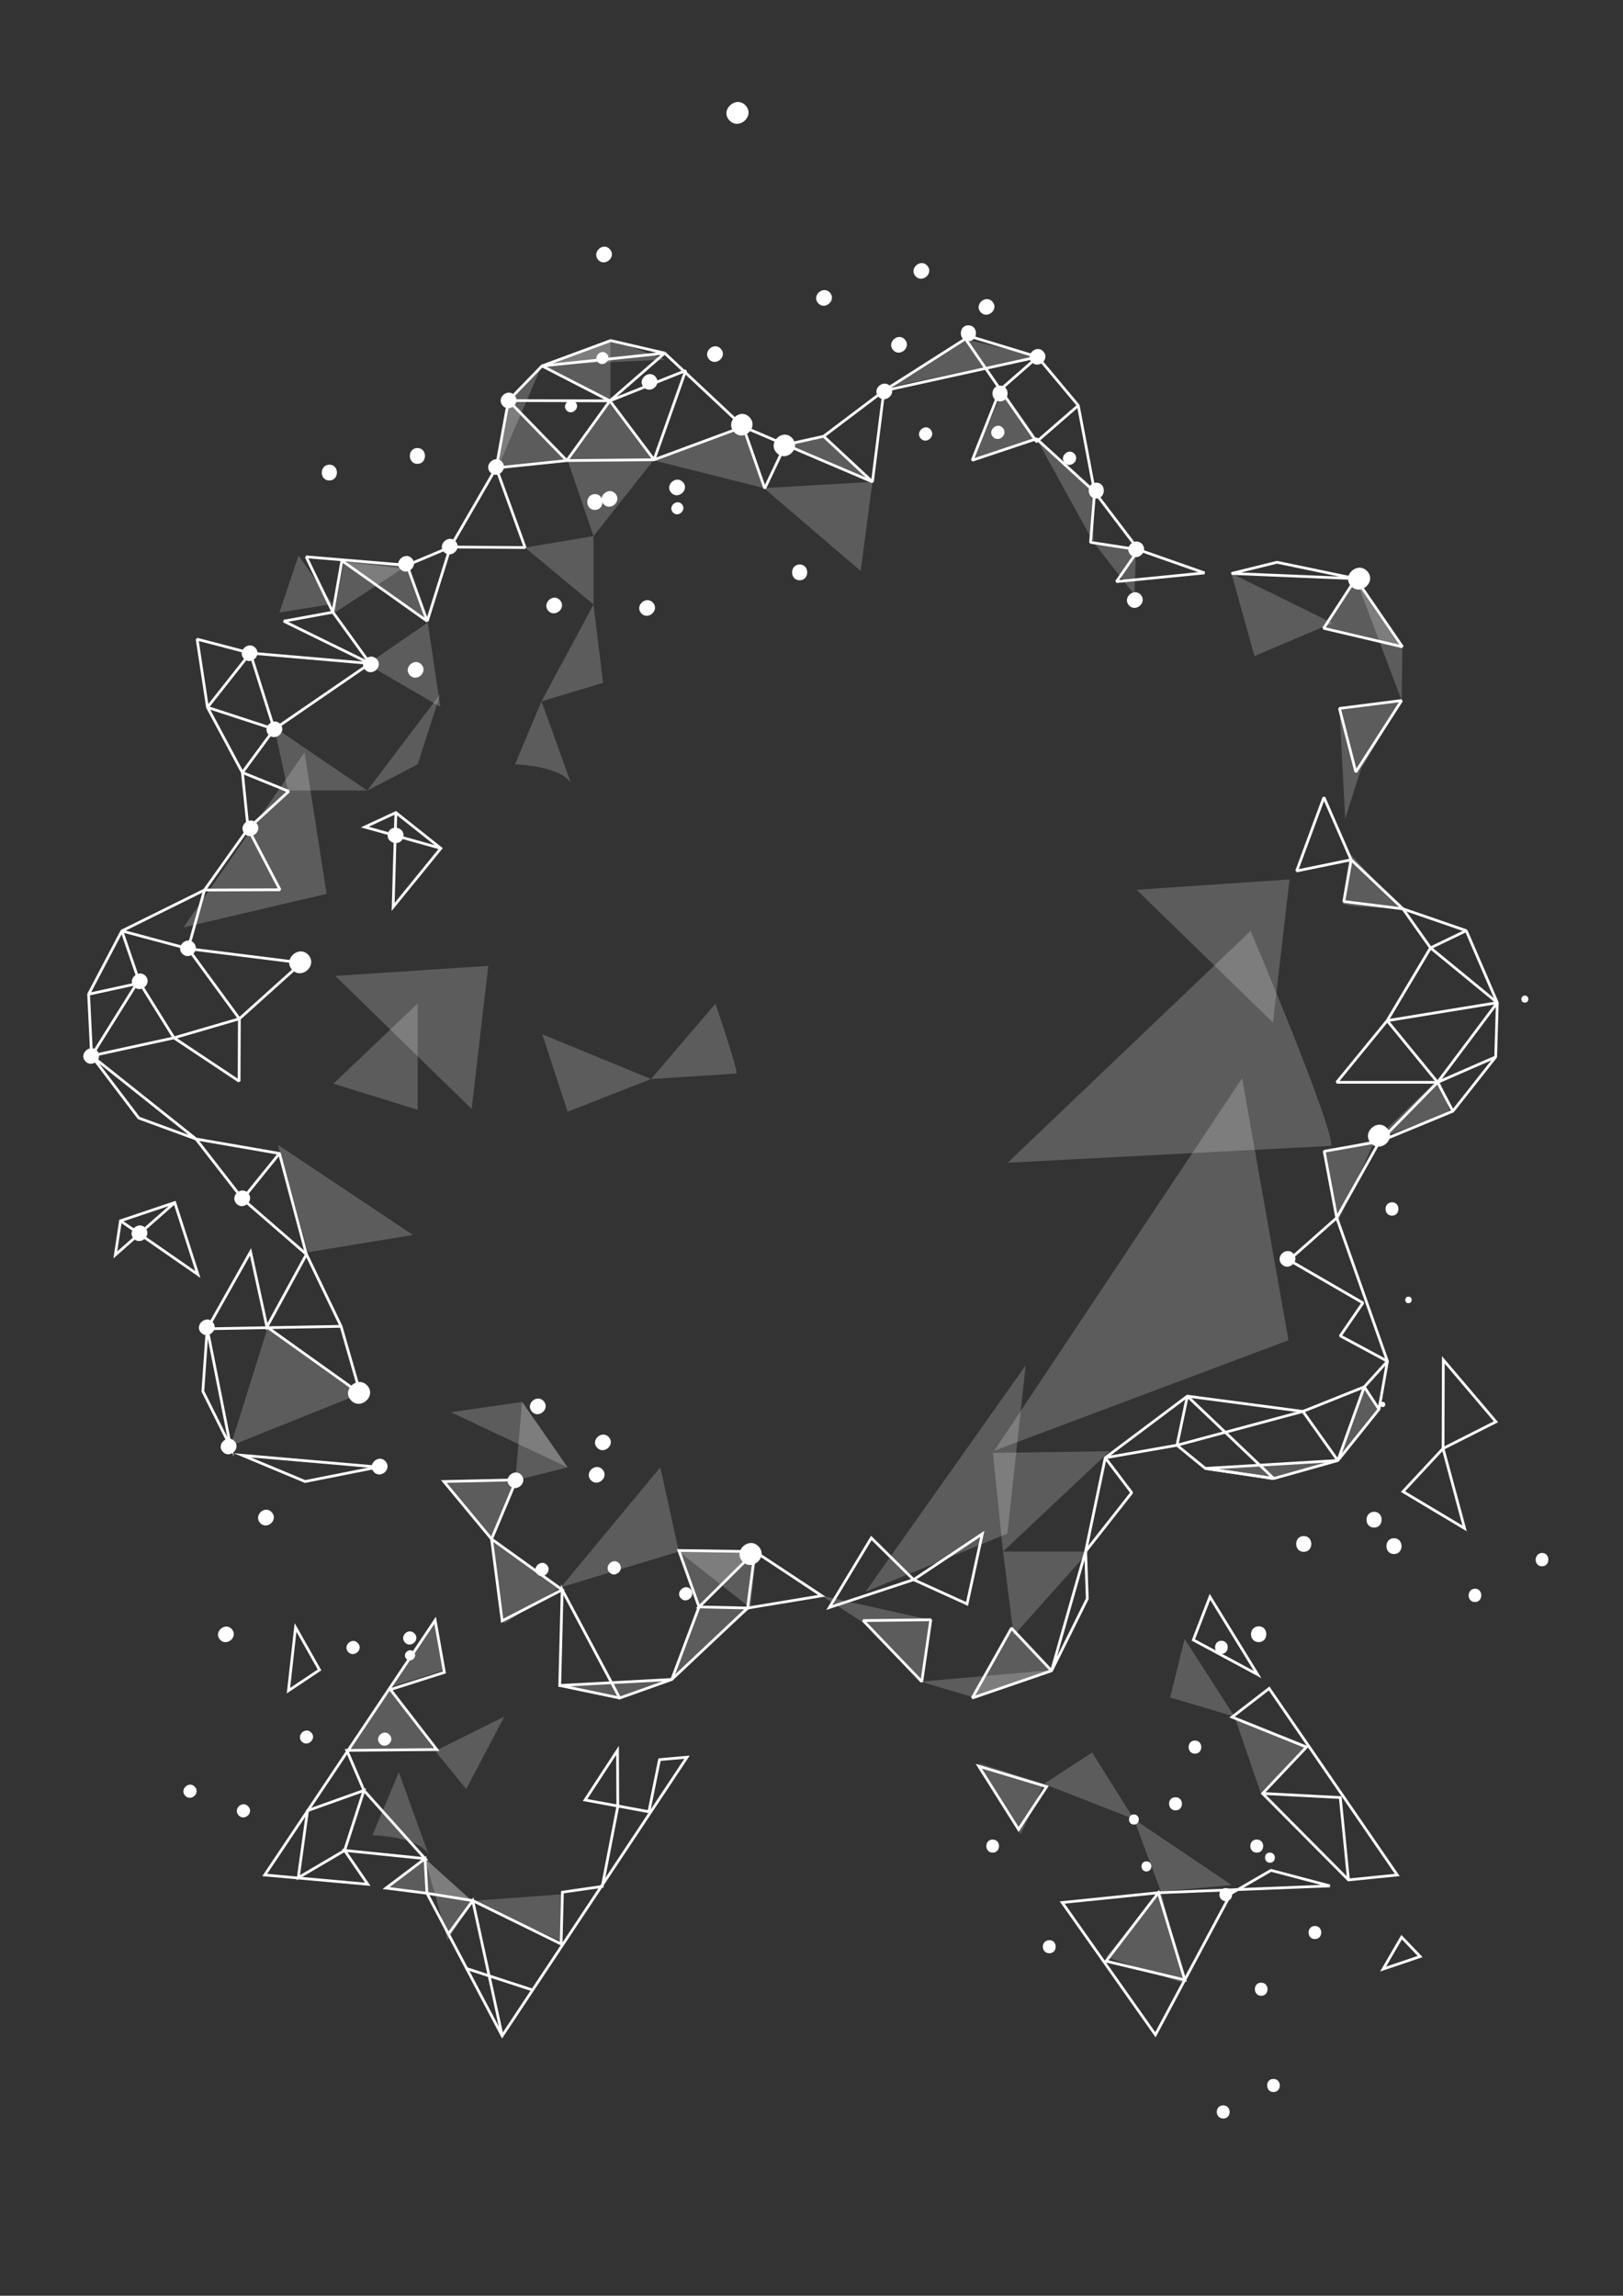 <?xml version="1.0" encoding="UTF-8"?> <!-- Generator: Adobe Illustrator 24.1.3, SVG Export Plug-In . SVG Version: 6.00 Build 0) --> <svg xmlns="http://www.w3.org/2000/svg" xmlns:xlink="http://www.w3.org/1999/xlink" version="1.1" x="0px" y="0px" viewBox="0 0 595.3 841.9" style="enable-background:new 0 0 595.3 841.9;" xml:space="preserve"><rect x="0" y="0" width="595.3" height="841.9" fill="#333333" stroke="none"/> <style type="text/css"> .st0{opacity:0.2;fill:#FFFFFF;} .st1{fill:#FFFFFF;} .st2{fill:none;stroke:#FFFFFF;stroke-miterlimit:10;} .st3{fill:none;stroke:#FFFFFF;stroke-linejoin:bevel;stroke-miterlimit:10;} </style> <g id="Calque_1"> <path class="st0" d="M493.1,508.4"></path> <path class="st0" d="M493.1,508.4"></path> <g> <g> <g> <path class="st1" d="M507.2,516c1.2,0,1.2-1.9,0-1.9C505.9,514.1,505.9,516,507.2,516L507.2,516z"></path> </g> </g> <g> <g> <path class="st1" d="M516.6,477.9c1.6,0,1.6-2.4,0-2.4C515.1,475.5,515,477.9,516.6,477.9L516.6,477.9z"></path> </g> </g> <g> <g> <path class="st1" d="M559.3,367.7c1.7,0,1.7-2.6,0-2.6C557.6,365.1,557.6,367.7,559.3,367.7L559.3,367.7z"></path> </g> </g> </g> <g> <path class="st1" d="M120.8,176.2c3.7,0,3.7-5.8,0-5.8C117.1,170.5,117.1,176.2,120.8,176.2L120.8,176.2z"></path> </g> <g> <path class="st1" d="M153.1,170.1c3.7,0,3.7-5.8,0-5.8C149.4,164.3,149.4,170.1,153.1,170.1L153.1,170.1z"></path> </g> <g> <path class="st1" d="M218.2,187c3.7,0,3.7-5.8,0-5.8C214.5,181.3,214.5,187,218.2,187L218.2,187z"></path> </g> <g> <path class="st1" d="M293.3,212.8c3.7,0,3.7-5.8,0-5.8C289.6,207.1,289.6,212.8,293.3,212.8L293.3,212.8z"></path> </g> <g> <path class="st1" d="M478.2,569.1c3.7,0,3.7-5.8,0-5.8C474.5,563.3,474.5,569.1,478.2,569.1L478.2,569.1z"></path> </g> <g> <path class="st1" d="M504,560.2c3.7,0,3.7-5.8,0-5.8C500.3,554.5,500.3,560.2,504,560.2L504,560.2z"></path> </g> <g> <path class="st1" d="M511.3,569.9c3.7,0,3.7-5.8,0-5.8C507.6,564.1,507.6,569.9,511.3,569.9L511.3,569.9z"></path> </g> <g> <path class="st1" d="M355.2,125.1c3.7,0,3.7-5.8,0-5.8C351.5,119.3,351.5,125.1,355.2,125.1L355.2,125.1z"></path> </g> <g> <path class="st1" d="M366.8,147.2c3.7,0,3.7-5.8,0-5.8C363.1,141.4,363.1,147.2,366.8,147.2L366.8,147.2z"></path> </g> <g> <path class="st1" d="M402.1,182.8c3.7,0,3.7-5.8,0-5.8C398.4,177,398.4,182.8,402.1,182.8L402.1,182.8z"></path> </g> <g> <path class="st1" d="M461.7,602.2c3.7,0,3.7-5.8,0-5.8C457.9,596.5,457.9,602.2,461.7,602.2L461.7,602.2z"></path> </g> <g> <path class="st1" d="M510.6,445.8c3.1,0,3.1-4.9,0-4.9C507.4,440.9,507.4,445.8,510.6,445.8L510.6,445.8z"></path> </g> <g> <path class="st1" d="M565.6,574.4c3.1,0,3.1-4.9,0-4.9C562.5,569.6,562.5,574.4,565.6,574.4L565.6,574.4z"></path> </g> <g> <path class="st1" d="M541,587.5c3.1,0,3.1-4.9,0-4.9C537.9,582.7,537.9,587.5,541,587.5L541,587.5z"></path> </g> <g> <path class="st1" d="M195.1,517.7c2.5,2.7,6.8-1.1,4.3-3.9C196.9,511.1,192.6,514.9,195.1,517.7L195.1,517.7z"></path> </g> <g> <path class="st1" d="M219,530.9c2.5,2.7,6.8-1.1,4.3-3.9C220.7,524.3,216.5,528.2,219,530.9L219,530.9z"></path> </g> <g> <path class="st1" d="M216.7,542.8c2.5,2.7,6.8-1.1,4.3-3.9C218.5,536.2,214.2,540,216.7,542.8L216.7,542.8z"></path> </g> <g> <path class="st1" d="M137.1,539.8c2.5,2.7,6.8-1.1,4.3-3.9C138.9,533.1,134.6,537,137.1,539.8L137.1,539.8z"></path> </g> <g> <path class="st1" d="M186.9,544.8c2.5,2.7,6.8-1.1,4.3-3.9C188.7,538.2,184.4,542.1,186.9,544.8L186.9,544.8z"></path> </g> <g> <path class="st1" d="M80.7,601.3c2.5,2.7,6.8-1.1,4.3-3.9C82.5,594.7,78.2,598.6,80.7,601.3L80.7,601.3z"></path> </g> <g> <path class="st1" d="M81.7,532.4c2.5,2.7,6.8-1.1,4.3-3.9C83.5,525.8,79.2,529.7,81.7,532.4L81.7,532.4z"></path> </g> <g> <path class="st1" d="M95.4,558.5c2.5,2.7,6.8-1.1,4.3-3.9C97.2,551.8,92.9,555.7,95.4,558.5L95.4,558.5z"></path> </g> <g> <path class="st1" d="M73.7,488.7c2.5,2.7,6.8-1.1,4.3-3.9C75.5,482.1,71.2,486,73.7,488.7L73.7,488.7z"></path> </g> <g> <path class="st1" d="M49,454.2c2.5,2.7,6.8-1.1,4.3-3.9C50.8,447.6,46.5,451.5,49,454.2L49,454.2z"></path> </g> <g> <path class="st1" d="M142.3,305.6c-1,3.6,4.6,5.1,5.6,1.5C148.9,303.5,143.3,302,142.3,305.6L142.3,305.6z"></path> </g> <g> <path class="st1" d="M86.7,441.4c2.5,2.7,6.8-1.1,4.3-3.9C88.4,434.8,84.2,438.6,86.7,441.4L86.7,441.4z"></path> </g> <g> <path class="st1" d="M31.3,389.2c2.5,2.7,6.8-1.1,4.3-3.9C33.1,382.6,28.8,386.5,31.3,389.2L31.3,389.2z"></path> </g> <g> <path class="st1" d="M49.1,361.8c2.5,2.7,6.8-1.1,4.3-3.9C50.9,355.2,46.6,359.1,49.1,361.8L49.1,361.8z"></path> </g> <g> <path class="st1" d="M66.8,349.7c2.5,2.7,6.8-1.1,4.3-3.9C68.6,343.1,64.3,347,66.8,349.7L66.8,349.7z"></path> </g> <g> <path class="st1" d="M89.7,305.7c2.5,2.7,6.8-1.1,4.3-3.9C91.5,299.1,87.2,302.9,89.7,305.7L89.7,305.7z"></path> </g> <g> <path class="st1" d="M98.5,269.4c2.5,2.7,6.8-1.1,4.3-3.9C100.3,262.8,96,266.7,98.5,269.4L98.5,269.4z"></path> </g> <g> <path class="st1" d="M89.4,241.5c2.5,2.7,6.8-1.1,4.3-3.9C91.2,234.9,86.9,238.7,89.4,241.5L89.4,241.5z"></path> </g> <g> <path class="st1" d="M133.9,245.6c2.5,2.7,6.8-1.1,4.3-3.9C135.6,239,131.4,242.9,133.9,245.6L133.9,245.6z"></path> </g> <g> <path class="st1" d="M146.8,208.7c2.5,2.7,6.8-1.1,4.3-3.9C148.6,202.1,144.3,206,146.8,208.7L146.8,208.7z"></path> </g> <g> <path class="st1" d="M162.8,202.4c2.5,2.7,6.8-1.1,4.3-3.9C164.6,195.8,160.3,199.7,162.8,202.4L162.8,202.4z"></path> </g> <g> <path class="st1" d="M179.8,173.2c2.5,2.7,6.8-1.1,4.3-3.9C181.6,166.6,177.3,170.5,179.8,173.2L179.8,173.2z"></path> </g> <g> <path class="st1" d="M184.4,148.8c2.5,2.7,6.8-1.1,4.3-3.9C186.1,142.2,181.9,146,184.4,148.8L184.4,148.8z"></path> </g> <g> <path class="st1" d="M269.2,158.4c3.4,3.8,9.2-1.5,5.8-5.3C271.6,149.3,265.8,154.6,269.2,158.4L269.2,158.4z"></path> </g> <g> <path class="st1" d="M284.8,166c3.4,3.8,9.2-1.5,5.8-5.3C287.2,156.9,281.4,162.2,284.8,166L284.8,166z"></path> </g> <g> <path class="st1" d="M249.7,586.1c2.1,2.3,5.7-0.9,3.6-3.3C251.3,580.6,247.6,583.8,249.7,586.1L249.7,586.1z"></path> </g> <g> <path class="st1" d="M223.5,576.6c2.1,2.3,5.7-0.9,3.6-3.3C225,571,221.4,574.3,223.5,576.6L223.5,576.6z"></path> </g> <g> <path class="st1" d="M197,577.2c2.1,2.3,5.7-0.9,3.6-3.3C198.5,571.6,194.9,574.9,197,577.2L197,577.2z"></path> </g> <g> <path class="st1" d="M335.8,101.3c2.5,2.7,6.8-1.1,4.3-3.9C337.6,94.7,333.3,98.5,335.8,101.3L335.8,101.3z"></path> </g> <g> <path class="st1" d="M359.7,114.5c2.5,2.7,6.8-1.1,4.3-3.9C361.5,107.9,357.2,111.7,359.7,114.5L359.7,114.5z"></path> </g> <g> <path class="st1" d="M378.4,132.8c2.5,2.7,6.8-1.1,4.3-3.9C380.2,126.2,375.9,130.1,378.4,132.8L378.4,132.8z"></path> </g> <g> <path class="st1" d="M414.6,203.4c2.5,2.7,6.8-1.1,4.3-3.9C416.3,196.8,412.1,200.6,414.6,203.4L414.6,203.4z"></path> </g> <g> <path class="st1" d="M414.1,222c2.5,2.7,6.8-1.1,4.3-3.9C415.9,215.4,411.6,219.2,414.1,222L414.1,222z"></path> </g> <g> <path class="st1" d="M322.2,145.5c2.5,2.7,6.8-1.1,4.3-3.9C324,138.9,319.7,142.7,322.2,145.5L322.2,145.5z"></path> </g> <g> <path class="st1" d="M300.1,111.2c2.5,2.7,6.8-1.1,4.3-3.9C301.9,104.6,297.6,108.4,300.1,111.2L300.1,111.2z"></path> </g> <g> <path class="st1" d="M327.6,128.4c2.5,2.7,6.8-1.1,4.3-3.9C329.4,121.8,325.1,125.6,327.6,128.4L327.6,128.4z"></path> </g> <g> <path class="st1" d="M219.4,95.3c2.5,2.7,6.8-1.1,4.3-3.9C221.2,88.6,217,92.5,219.4,95.3L219.4,95.3z"></path> </g> <g> <path class="st1" d="M267.5,44.1c3.5,3.8,9.5-1.5,6-5.4C270,34.9,264,40.3,267.5,44.1L267.5,44.1z"></path> </g> <g> <path class="st1" d="M107.1,355.6c3.5,3.8,9.5-1.5,6-5.4C109.6,346.4,103.7,351.8,107.1,355.6L107.1,355.6z"></path> </g> <g> <path class="st1" d="M128.7,513.5c3.5,3.8,9.5-1.5,6-5.4C131.2,504.3,125.2,509.7,128.7,513.5L128.7,513.5z"></path> </g> <g> <path class="st1" d="M495.5,214.9c3.5,3.8,9.5-1.5,6-5.4C498,205.7,492,211,495.5,214.9L495.5,214.9z"></path> </g> <g> <path class="st1" d="M272.3,572.6c3.5,3.8,9.5-1.5,6-5.4C274.8,563.3,268.8,568.7,272.3,572.6L272.3,572.6z"></path> </g> <g> <path class="st1" d="M502.8,419.2c3.5,3.8,9.5-1.5,6-5.4C505.3,409.9,499.3,415.3,502.8,419.2L502.8,419.2z"></path> </g> <g> <path class="st1" d="M150.3,247.6c2.5,2.7,6.8-1.1,4.3-3.9C152.1,241,147.8,244.8,150.3,247.6L150.3,247.6z"></path> </g> <g> <path class="st1" d="M470.1,463.6c2.5,2.7,6.8-1.1,4.3-3.9C471.8,457,467.6,460.8,470.1,463.6L470.1,463.6z"></path> </g> <g> <path class="st1" d="M201.1,224c2.5,2.7,6.8-1.1,4.3-3.9C202.9,217.4,198.7,221.2,201.1,224L201.1,224z"></path> </g> <g> <path class="st1" d="M221.4,184.9c2.5,2.7,6.8-1.1,4.3-3.9C223.2,178.3,218.9,182.2,221.4,184.9L221.4,184.9z"></path> </g> <g> <path class="st1" d="M235.2,224.9c2.5,2.7,6.8-1.1,4.3-3.9C237,218.3,232.7,222.1,235.2,224.9L235.2,224.9z"></path> </g> <g> <path class="st1" d="M246.2,180.7c2.5,2.7,6.8-1.1,4.3-3.9C247.9,174.1,243.7,178,246.2,180.7L246.2,180.7z"></path> </g> <g> <path class="st1" d="M260.1,131.8c2.5,2.7,6.8-1.1,4.3-3.9C261.9,125.2,257.6,129,260.1,131.8L260.1,131.8z"></path> </g> <g> <path class="st1" d="M236.1,142c2.5,2.7,6.8-1.1,4.3-3.9C237.9,135.4,233.6,139.3,236.1,142L236.1,142z"></path> </g> <g> <path class="st1" d="M390.5,169.7c2.1,2.3,5.7-0.9,3.6-3.3C392,164.1,388.4,167.4,390.5,169.7L390.5,169.7z"></path> </g> <g> <path class="st1" d="M364.2,160.2c2.1,2.3,5.7-0.9,3.6-3.3C365.7,154.6,362.1,157.9,364.2,160.2L364.2,160.2z"></path> </g> <g> <path class="st1" d="M337.7,160.8c2.1,2.3,5.7-0.9,3.6-3.3C339.3,155.2,335.6,158.4,337.7,160.8L337.7,160.8z"></path> </g> <g> <path class="st1" d="M219.3,132.8c1.9,2.1,5.2-0.9,3.3-3C220.7,127.7,217.4,130.7,219.3,132.8L219.3,132.8z"></path> </g> <g> <path class="st1" d="M207.8,150.5c1.9,2.1,5.2-0.9,3.3-3C209.2,145.4,205.9,148.4,207.8,150.5L207.8,150.5z"></path> </g> <g> <path class="st1" d="M246.8,187.9c1.9,2.1,5.2-0.9,3.3-3C248.2,182.8,244.9,185.8,246.8,187.9L246.8,187.9z"></path> </g> <g> <polygon class="st0" points="102.5,224.6 109.5,203.7 122,221.5 "></polygon> <polygon class="st0" points="122.6,224.8 149.4,207.3 126,206 "></polygon> <polygon class="st0" points="126,206 156.9,228.3 150.2,208.8 "></polygon> <polygon class="st0" points="105.6,289.9 134.7,289.9 100.6,266.7 "></polygon> <polygon class="st0" points="134.7,289.9 153.2,280.3 161.5,254.5 "></polygon> <polygon class="st0" points="156.9,228.3 161.5,259.2 134.7,243.6 "></polygon> <polygon class="st0" points="182.4,171.9 186.8,146.8 208.2,168.8 "></polygon> <polygon class="st0" points="186.8,146.8 198.8,133.9 182.4,171.9 "></polygon> <polygon class="st0" points="198.8,133.9 223.9,124.4 244,131.9 "></polygon> <polygon class="st0" points="101.9,419.8 113,459.2 151.5,452.9 "></polygon> <polygon class="st0" points="84.6,530.2 132.2,511.1 98.2,486.8 "></polygon> <polygon class="st0" points="223.9,146.8 198.8,133.9 223.9,124.4 "></polygon> <polygon class="st0" points="223.9,146.8 239.7,168.8 208.2,168.8 "></polygon> <polygon class="st0" points="239.7,168.8 280.2,179 272.4,156.1 "></polygon> <polygon class="st0" points="208.2,168.8 217.7,196.6 239.7,168.8 "></polygon> <polygon class="st0" points="217.7,196.6 217.7,221.7 192.6,200.8 "></polygon> <polygon class="st0" points="217.7,221.7 221.2,250.4 198.6,257.2 "></polygon> <polygon class="st0" points="111.7,275.9 119.8,327.8 67.3,340.1 "></polygon> <path class="st0" d="M198.6,257.2l-9.7,23.1c0,0,16.2,0.4,20.5,6.8C202.1,266.7,198.6,257.2,198.6,257.2z"></path> <path class="st0" d="M146.3,649.9l-9.7,23.1c0,0,16.2,0.4,20.5,6.8C149.7,659.4,146.3,649.9,146.3,649.9z"></path> <polygon class="st0" points="280.2,179 315.7,209.4 320,176.7 "></polygon> <polygon class="st0" points="123,357.9 173,406.7 179.1,354.2 "></polygon> <polygon class="st0" points="416.9,326.3 466.9,375 473,322.5 "></polygon> <polygon class="st0" points="153.2,407 153.2,368 122.3,397.4 "></polygon> <polygon class="st0" points="320,176.7 288,163.3 301.4,160 "></polygon> <polygon class="st0" points="324.8,142.3 380.2,130.6 354.1,124.4 "></polygon> <polygon class="st0" points="356.6,168.8 380.2,160.9 367.9,143.3 "></polygon> <polygon class="st0" points="189,542.9 191.5,514.1 208.2,538.1 "></polygon> <polygon class="st0" points="208.2,538.1 165.4,517.9 191.5,514.1 "></polygon> <polygon class="st0" points="189,542.9 179.9,564.2 161.9,542.9 "></polygon> <polygon class="st0" points="179.9,564.2 205.7,582.1 185,595.3 "></polygon> <polygon class="st0" points="205.7,582.1 249,569 242.2,538.1 "></polygon> <polygon class="st0" points="364.7,532 472.6,491.5 455.6,395.4 "></polygon> <polygon class="st0" points="249,569 256.4,589.7 277.4,569 "></polygon> <polygon class="st0" points="277.4,569 275.3,589.7 249,569 "></polygon> <polygon class="st0" points="256.4,589.7 246.4,615.4 275.3,589.7 "></polygon> <polygon class="st0" points="205.7,618.2 227.3,622.3 246.4,615.4 "></polygon> <polygon class="st0" points="401.1,198.9 380.2,160.9 401.1,179 "></polygon> <polygon class="st0" points="401.1,198.9 416.1,218.1 416.7,201 "></polygon> <polygon class="st0" points="317.5,595.6 341,594 301.4,585.2 "></polygon> <polygon class="st0" points="317.5,595.6 337.7,616.7 341,594 "></polygon> <polygon class="st0" points="337.7,616.7 356.6,622.3 385.3,612.5 "></polygon> <polygon class="st0" points="356.6,622.3 370.9,596.3 385.3,612.5 "></polygon> <path class="st0" d="M492.4,331c0,2,21.2,1.9,21.2,1.9l-18.5-19.9L492.4,331z"></path> <path class="st0" d="M270.2,393.7l-31.4,2l23.6-27.6C262.4,368,270.4,391.4,270.2,393.7z"></path> <path class="st0" d="M488.3,420.2l-118.7,6.2l89.1-85C458.7,341.3,489.1,413.1,488.3,420.2z"></path> <polygon class="st0" points="238.8,395.7 208.2,407.7 198.9,379.3 "></polygon> <polygon class="st0" points="369.5,562.4 376.2,500.7 317.5,583.7 "></polygon> <polygon class="st0" points="364.2,532.8 367.9,569 407,532.2 "></polygon> <polygon class="st0" points="367.9,569 371.8,599.8 399.3,569 "></polygon> <polygon class="st0" points="486.2,422.1 491,447.4 504.4,418 "></polygon> <polygon class="st0" points="504.4,418 527.9,395.4 531.9,407.9 "></polygon> <polygon class="st0" points="444.8,538.2 466.4,542.9 491,535.8 "></polygon> <polygon class="st0" points="491,535.8 506,517 499.9,508.5 "></polygon> </g> <g> <polygon class="st0" points="499.2,282 491.3,259.8 493.4,300.3 "></polygon> <polygon class="st0" points="499.2,282 514.1,256.9 491.3,259.8 "></polygon> <polygon class="st0" points="514.1,256.9 514.4,237.2 497.3,212.2 "></polygon> <polygon class="st0" points="514.4,237.2 485.5,230.4 497.3,212.2 "></polygon> <polygon class="st0" points="460.1,240.6 488.7,228.5 451.7,210.3 "></polygon> <g> <path class="st1" d="M416.5,213.8l0.3-0.1L416.5,213.8L416.5,213.8z"></path> </g> </g> <g> <path class="st1" d="M448,606.5c3.1,0,3.1-4.8,0-4.8C444.9,601.7,444.9,606.5,448,606.5L448,606.5z"></path> </g> <g> <path class="st1" d="M364.1,679.4c3.1,0,3.1-4.8,0-4.8C361,674.6,361,679.4,364.1,679.4L364.1,679.4z"></path> </g> <g> <path class="st1" d="M384.9,716.3c3.1,0,3.1-4.8,0-4.8C381.7,711.5,381.7,716.3,384.9,716.3L384.9,716.3z"></path> </g> <g> <path class="st1" d="M448.7,776.9c3.1,0,3.1-4.8,0-4.8C445.5,772,445.5,776.9,448.7,776.9L448.7,776.9z"></path> </g> <g> <path class="st1" d="M467.1,767.2c3.1,0,3.1-4.8,0-4.8C464,762.3,464,767.2,467.1,767.2L467.1,767.2z"></path> </g> <g> <path class="st1" d="M462.6,731.9c3.1,0,3.1-4.8,0-4.8C459.5,727,459.5,731.9,462.6,731.9L462.6,731.9z"></path> </g> <g> <path class="st1" d="M449.6,697.2c3.1,0,3.1-4.8,0-4.8C446.5,692.4,446.5,697.2,449.6,697.2L449.6,697.2z"></path> </g> <g> <path class="st1" d="M482.3,711.1c3.1,0,3.1-4.8,0-4.8C479.2,706.3,479.2,711.1,482.3,711.1L482.3,711.1z"></path> </g> <g> <path class="st1" d="M461,679.4c3.1,0,3.1-4.8,0-4.8C457.8,674.6,457.8,679.4,461,679.4L461,679.4z"></path> </g> <g> <path class="st1" d="M438.3,643.1c3.1,0,3.1-4.8,0-4.8C435.2,638.3,435.2,643.1,438.3,643.1L438.3,643.1z"></path> </g> <g> <path class="st1" d="M431.2,663.9c3.1,0,3.1-4.8,0-4.8C428,659,428,663.9,431.2,663.9L431.2,663.9z"></path> </g> <g> <path class="st1" d="M415.9,669.1c2.4,0,2.4-3.7,0-3.7C413.5,665.4,413.5,669.1,415.9,669.1L415.9,669.1z"></path> </g> <g> <path class="st1" d="M420.5,686.3c2.4,0,2.4-3.7,0-3.7C418.1,682.6,418.1,686.3,420.5,686.3L420.5,686.3z"></path> </g> <g> <path class="st1" d="M465.8,683.1c2.4,0,2.4-3.7,0-3.7C463.4,679.3,463.4,683.1,465.8,683.1L465.8,683.1z"></path> </g> <g> <path class="st1" d="M67.9,658.5c2.1,2.3,5.7-0.9,3.6-3.2C69.4,652.9,65.8,656.2,67.9,658.5L67.9,658.5z"></path> </g> <g> <path class="st1" d="M87.5,665.7c2.1,2.3,5.7-0.9,3.6-3.2C89,660.1,85.4,663.3,87.5,665.7L87.5,665.7z"></path> </g> <g> <path class="st1" d="M110.6,638.6c2.1,2.3,5.7-0.9,3.6-3.2C112.1,633.1,108.6,636.3,110.6,638.6L110.6,638.6z"></path> </g> <g> <path class="st1" d="M127.7,605.8c2.1,2.3,5.7-0.9,3.6-3.2C129.2,600.2,125.6,603.5,127.7,605.8L127.7,605.8z"></path> </g> <g> <path class="st1" d="M139.3,639.4c2.1,2.3,5.7-0.9,3.6-3.2C140.8,633.8,137.2,637.1,139.3,639.4L139.3,639.4z"></path> </g> <g> <path class="st1" d="M148.5,602.3c2.1,2.3,5.7-0.9,3.6-3.2C150,596.7,146.4,599.9,148.5,602.3L148.5,602.3z"></path> </g> <g> <path class="st1" d="M149,608.3c1.6,1.8,4.4-0.7,2.8-2.5C150.2,604,147.4,606.5,149,608.3L149,608.3z"></path> </g> <polygon class="st0" points="159.6,594.2 162.7,612.5 143.2,618.7 "></polygon> <polygon class="st0" points="127.4,642.1 159.6,642.1 143.2,618.7 "></polygon> <polygon class="st0" points="159.6,642.1 185,629.5 171,656.1 "></polygon> <polygon class="st0" points="205.8,694.7 205.3,711.7 173.1,697.1 "></polygon> <polygon class="st0" points="173.1,697.1 141.6,692.1 155.9,681.6 "></polygon> <polygon class="st0" points="155.9,681.6 164.2,711.5 173.1,697.1 "></polygon> <polygon class="st0" points="359,646.6 374.4,672.6 382.9,654.2 "></polygon> <polygon class="st0" points="382.9,654.2 415.9,667.1 400.6,642.7 "></polygon> <polygon class="st0" points="415.9,667.1 425.8,693.6 451.8,691.3 "></polygon> <polygon class="st0" points="425.8,693.6 405.7,717.7 434.5,727.4 "></polygon> <polygon class="st0" points="462.4,657.4 452.8,629.5 480.2,640.4 "></polygon> <polygon class="st0" points="429.2,622.5 452.8,629.5 434.5,601 "></polygon> </g> <g id="Calque_2"> <polygon class="st2" points="512.5,687.6 465.5,619.2 451.9,629.7 479.2,640.7 463.1,657.7 494.6,689.4 "></polygon> <polyline class="st2" points="494.6,689.4 491.6,659.2 463.1,657.7 "></polyline> <polygon class="st2" points="461.3,614.1 443.8,585.6 437.7,601.4 "></polygon> <polyline class="st2" points="487.8,691.6 466.2,685.9 451.5,694.4 423.8,746.2 389.6,697.7 424.9,694.1 487.8,691.6 "></polyline> <polygon class="st2" points="434.6,726.1 424.9,694.1 405.7,719.2 "></polygon> <polygon class="st2" points="507.3,722.1 514.1,710.4 520.9,717.5 "></polygon> <polygon class="st2" points="537.2,560.5 529.3,531.2 529.4,498.7 548.7,521.4 529.3,531.2 514.6,547 "></polygon> <polygon class="st2" points="360.3,562.5 335.1,579.3 304.2,589.5 319.6,564 335.1,579.3 354.7,588.2 "></polygon> <polygon class="st2" points="155.9,681.6 141.6,692.4 156.6,694.3 184.2,746.6 252,644.4 241.9,645.3 238,664.4 214.6,660.1 226.5,641.9 226.6,662.5 220.9,691.8 206.3,693.9 205.8,712.9 173.4,697 156.6,694.3 "></polygon> <polyline class="st2" points="164.5,709.2 173.4,697 184.2,746.6 "></polyline> <line class="st2" x1="195.4" y1="729.8" x2="170.8" y2="721.8"></line> <polygon class="st2" points="159.6,594.2 163,613.3 143.2,619.6 160.2,641.6 127.2,641.9 133.5,656.6 155.9,681.6 126.4,678.6 134.9,691 97.1,687.6 "></polygon> <polygon class="st2" points="133.5,656.6 126.4,678.6 109.4,688.6 112.8,664 "></polygon> <polygon class="st2" points="359,647.7 373.6,670.9 383.9,655.2 "></polygon> <polygon class="st2" points="108.4,596.8 105.8,620 117.2,612.4 "></polygon> <polygon class="st2" points="138.6,538 88.9,533.7 111.9,543.3 "></polygon> <polygon class="st2" points="162.8,543.3 189.4,542.7 180.3,564.4 184.2,594.4 206.2,583 180.3,564.4 "></polygon> <polygon class="st2" points="205.3,618.1 206.2,583 227.3,622.7 246.4,615.9 256.4,589.3 249,568.6 276.9,569 301.4,585.2 274.2,589.7 246.4,615.9 "></polygon> <line class="st2" x1="227.3" y1="622.7" x2="205.3" y2="618.1"></line> <polygon class="st2" points="256.4,589.3 276.9,569 274.2,589.7 "></polygon> <polyline class="st2" points="125.1,486.4 112.4,460 97.9,486.6 91.9,459.1 76,487.3 74.4,510.2 84.6,530.6 76,487.3 125.1,486.4 132.2,511.1 97.9,486.6 "></polyline> <polyline class="st2" points="44.2,447.7 72.6,467.4 64.1,441 44.2,447.7 42.3,460.2 64.1,441 "></polyline> <polyline class="st2" points="145.2,298 144.2,332.6 161.7,311.1 145.2,298 133.8,303.3 161.7,311.1 "></polyline> <polyline class="st3" points="380.6,130.9 324.2,143.3 320,176.7 288.1,163.1 280.5,179.1 272.6,156.5 239.9,168.6 207.9,168.9 182,171.6 192.6,200.8 165.2,200.6 156.7,227.8 149.3,207.3 "></polyline> <polygon class="st3" points="186.5,146.9 207.9,168.9 223.7,147 239.9,168.6 251.5,135.9 223.7,147 "></polygon> <polygon class="st3" points="198.8,134.2 223.7,147 243.8,129.5 "></polygon> <line class="st3" x1="302.1" y1="160" x2="320" y2="176.7"></line> <polyline class="st3" points="156.7,227.8 125.4,205.6 122.1,224.5 135.7,243.3 100.6,267.4 91.8,239.5 76.1,259.4 100.6,267.4 88.9,283.3 105.9,290.2 91,303.9 102.7,326.3 75,326.4 69,347.9 44.7,341.4 50.9,359.5 33.6,387.2 63.8,380.6 87.7,396.5 87.8,373.6 110.6,353.1 69,347.9 "></polyline> <polyline class="st3" points="69,347.9 87.8,373.6 63.8,380.6 51.3,360.5 32.5,364.6 "></polyline> <polyline class="st3" points="33.6,387.2 71.9,417.7 89,439.7 112.4,460 102.5,423 71.9,417.7 50.9,410 33.6,387.2 32.5,364.6 44.7,341.4 75,326.4 91,303.9 88.9,283.3 76.1,259.4 72.3,234.4 91.8,239.5 135.7,243.3 104.1,227.8 122.1,224.5 112.3,204.2 149.3,207.3 165.2,200.6 182,171.6 186.5,146.9 198.8,134.2 224,124.9 243.8,129.5 272.6,156.5 288.1,163.1 302.1,160 324.2,143.3 355.6,123.3 380.6,130.9 395.5,148.7 401.5,180.4 417.6,201.6 441.8,210.1 409.5,213.3 417.6,201.6 400,198.9 401.5,180.4 380.2,160.9 356.6,168.8 366.9,142.9 354.4,124.7 "></polyline> <line class="st3" x1="102.5" y1="423" x2="89" y2="439.7"></line> <polygon class="st3" points="451.7,210.3 468.4,206.2 497.3,212.2 514.4,237.2 485.5,230.4 497.3,212.2 "></polygon> <polygon class="st3" points="491.3,259.8 497.3,283.1 514.1,256.9 "></polygon> <polygon class="st3" points="485.6,292.4 475.6,319.4 495.6,315.3 492.9,330.6 514.6,333.3 524.7,347.6 508.8,374.3 490.3,396.9 527.3,396.9 506,418.6 485.7,422.2 490.3,446.6 472.8,462.1 499.9,477.8 491.6,489.9 508.9,499.2 500.4,508.6 477.9,517.6 435.5,512 405.4,534.6 398.2,568.9 385.7,612.7 371,597.1 356.6,622.7 385.7,612.7 398.8,586.3 398.2,568.9 415.1,547.4 405.4,534.6 431.7,530 442.1,538.5 467.2,542.2 490.7,535.6 505.8,516.8 508.9,499.2 490.3,446.6 506,418.6 532.9,407.5 548.6,387.6 549.2,367.7 537.8,341.3 514.6,333.3 495.6,315.3 "></polygon> <polyline class="st3" points="537.8,341.3 524.7,347.6 549.2,367.7 508.8,374.3 527.3,396.9 532.9,407.5 "></polyline> <polyline class="st3" points="505.8,516.8 500.4,508.6 490.7,535.6 477.9,517.6 431.7,530 435.5,512 467.2,542.2 442.1,538.5 490.7,535.6 "></polyline> <polyline class="st3" points="548.6,387.6 527.3,396.9 549.2,367.7 "></polyline> <polygon class="st3" points="316.6,594.3 338.1,616.7 341.4,594 "></polygon> <polyline class="st3" points="395.5,148.7 380.2,162 366.9,142.9 380.6,130.9 "></polyline> </g> </svg> 